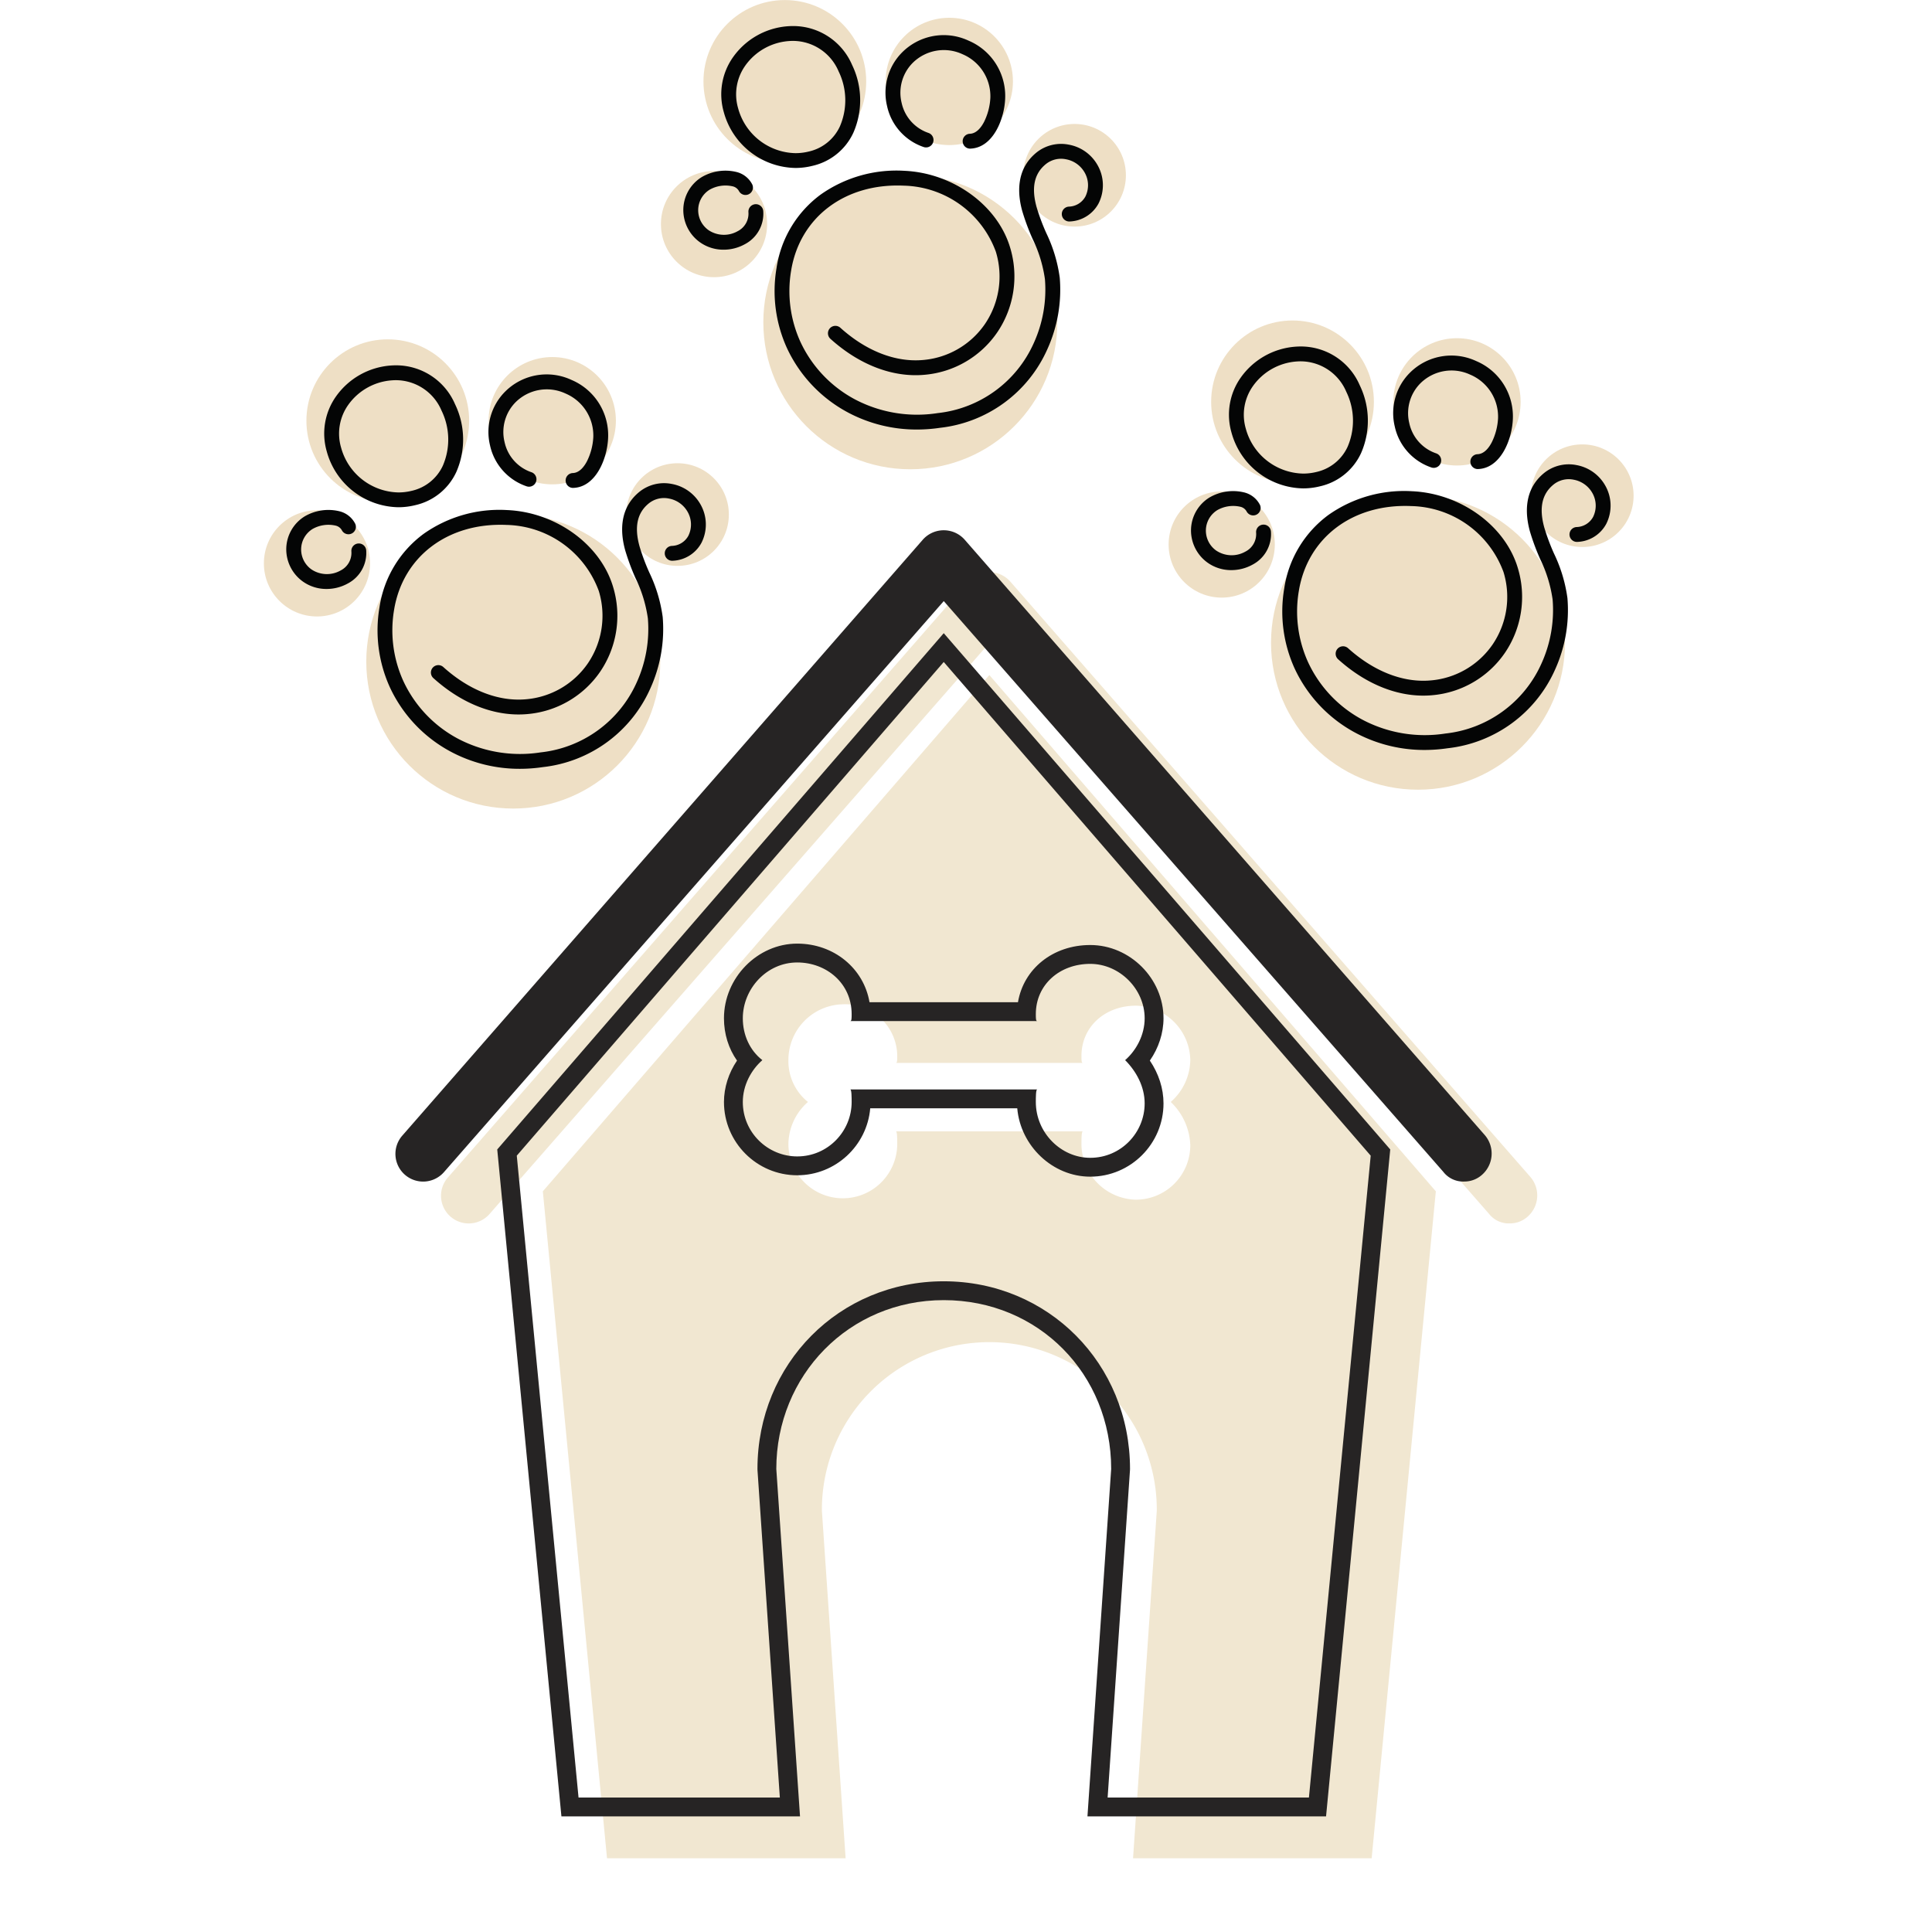 <svg xmlns="http://www.w3.org/2000/svg" width="205" height="205" viewBox="0 0 205 205"><defs><style>.a{fill:#fff;}.b{fill:#f1e7d1;}.c,.h{fill:#262424;}.d{fill:none;stroke-linejoin:round;}.e{fill:#eedfc5;}.f{fill:#040505;}.g,.h{stroke:none;}</style></defs><g transform="translate(-93 -37)"><rect class="a" width="205" height="205" transform="translate(93 37)"/><g transform="translate(135 93.266)"><g transform="translate(4.838 4.442)"><g transform="translate(0 0)"><path class="b" d="M124.093,72.929a2.664,2.664,0,0,1-2.221-1.036l-53-60.554-53,60.554a2.939,2.939,0,1,1-4.442-3.849L66.649,4.824a2.966,2.966,0,0,1,4.442,0l55.224,63.219a3,3,0,0,1-.3,4.145A2.815,2.815,0,0,1,124.093,72.929Z" transform="translate(-10.732 -3.825)"/></g><path class="b" d="M65.377,11.2,18,65.98l6.81,70.769H50.127L47.611,99.884a17.767,17.767,0,1,1,35.533,0l-2.517,36.865h25.317l6.81-70.769ZM86.7,61.094a5.781,5.781,0,0,1-5.774,5.774,5.911,5.911,0,0,1-5.774-5.922c0-.444,0-1.332.148-1.332H55.457c.148,0,.148.888.148,1.332a5.774,5.774,0,1,1-11.548,0A6.033,6.033,0,0,1,46.13,56.5a5.55,5.55,0,0,1-2.073-4.442,5.909,5.909,0,0,1,5.774-5.922,5.534,5.534,0,0,1,5.774,5.478c0,.444,0,.74-.148.74H75.3c-.148,0-.148-.3-.148-.74,0-3.109,2.517-5.33,5.774-5.33A5.879,5.879,0,0,1,86.7,52.063,6.033,6.033,0,0,1,84.624,56.5,6.637,6.637,0,0,1,86.7,61.094Z" transform="translate(-7.239 -0.281)"/></g><g transform="translate(0)"><g transform="translate(0 0)"><path class="c" d="M124.093,72.929a2.664,2.664,0,0,1-2.221-1.036l-53-60.554-53,60.554a2.939,2.939,0,1,1-4.442-3.849L66.649,4.824a2.966,2.966,0,0,1,4.442,0l55.224,63.219a3,3,0,0,1-.3,4.145A2.815,2.815,0,0,1,124.093,72.929Z" transform="translate(-10.732 -3.825)"/></g><g class="d" transform="translate(-7.239 -0.281)"><path class="g" d="M65.377,11.2,18,65.98l6.81,70.769H50.127L47.611,99.884a17.767,17.767,0,1,1,35.533,0l-2.517,36.865h25.317l6.81-70.769ZM86.7,61.094a5.781,5.781,0,0,1-5.774,5.774,5.911,5.911,0,0,1-5.774-5.922c0-.444,0-1.332.148-1.332H55.457c.148,0,.148.888.148,1.332a5.774,5.774,0,1,1-11.548,0A6.033,6.033,0,0,1,46.13,56.5a5.55,5.55,0,0,1-2.073-4.442,5.909,5.909,0,0,1,5.774-5.922,5.534,5.534,0,0,1,5.774,5.478c0,.444,0,.74-.148.74H75.3c-.148,0-.148-.3-.148-.74,0-3.109,2.517-5.33,5.774-5.33A5.879,5.879,0,0,1,86.7,52.063,6.033,6.033,0,0,1,84.624,56.5,6.637,6.637,0,0,1,86.7,61.094Z"/><path class="h" d="M 65.377 14.257 L 20.073 66.64 L 26.627 134.749 L 47.986 134.749 L 45.615 100.02 C 45.612 99.975 45.611 99.929 45.611 99.884 C 45.611 88.717 54.293 79.969 65.377 79.969 C 76.461 79.969 85.143 88.717 85.143 99.884 C 85.143 99.929 85.142 99.975 85.138 100.02 L 82.767 134.749 L 104.126 134.749 L 110.681 66.64 L 65.377 14.257 M 57.5 50.359 L 73.253 50.359 C 73.85 46.822 76.948 44.289 80.922 44.289 C 85.136 44.289 88.696 47.849 88.696 52.063 C 88.696 53.641 88.173 55.224 87.247 56.55 C 88.19 57.949 88.696 59.514 88.696 61.094 C 88.696 65.38 85.209 68.868 80.922 68.868 C 76.929 68.868 73.522 65.609 73.177 61.613 L 57.577 61.613 C 57.237 65.589 53.893 68.72 49.831 68.72 C 45.545 68.72 42.057 65.232 42.057 60.946 C 42.057 59.405 42.557 57.859 43.442 56.552 C 42.548 55.284 42.057 53.727 42.057 52.063 C 42.057 47.768 45.617 44.14 49.831 44.14 C 53.743 44.14 56.895 46.785 57.5 50.359 M 65.377 11.2 L 112.754 65.98 L 105.943 136.749 L 80.626 136.749 L 83.143 99.884 C 83.143 89.816 75.444 81.969 65.377 81.969 C 55.309 81.969 47.611 89.964 47.611 99.884 L 50.127 136.749 L 24.81 136.749 L 18 65.98 L 65.377 11.2 Z M 75.296 52.359 L 55.457 52.359 C 55.605 52.359 55.605 52.063 55.605 51.618 C 55.605 48.361 52.94 46.14 49.831 46.14 C 46.574 46.14 44.057 48.953 44.057 52.063 C 44.057 53.839 44.798 55.468 46.13 56.504 C 44.946 57.541 44.057 59.169 44.057 60.946 C 44.057 64.203 46.722 66.72 49.831 66.72 C 53.088 66.72 55.605 64.055 55.605 60.946 C 55.605 60.502 55.605 59.613 55.457 59.613 L 75.296 59.613 C 75.148 59.613 75.148 60.502 75.148 60.946 C 75.148 64.203 77.813 66.868 80.922 66.868 C 84.179 66.868 86.696 64.203 86.696 61.094 C 86.696 59.317 85.808 57.689 84.624 56.504 C 85.808 55.468 86.696 53.839 86.696 52.063 C 86.696 48.953 84.031 46.289 80.922 46.289 C 77.665 46.289 75.148 48.509 75.148 51.618 C 75.148 52.063 75.148 52.359 75.296 52.359 Z"/></g></g></g><g transform="translate(163.13 37.006)"><ellipse class="e" cx="8.634" cy="8.634" rx="8.634" ry="8.634" transform="translate(4.513)"/><ellipse class="e" cx="5.445" cy="5.445" rx="5.445" ry="5.445" transform="translate(38.447 13.147)"/><ellipse class="e" cx="5.634" cy="5.634" rx="5.634" ry="5.634" transform="translate(0 18.138)"/><ellipse class="e" cx="15.598" cy="15.598" rx="15.598" ry="15.598" transform="translate(10.865 18.592)"/><ellipse class="e" cx="6.754" cy="6.754" rx="6.754" ry="6.754" transform="translate(23.843 1.88)"/><path class="f" d="M108.267,106.682a8.023,8.023,0,0,1-7.619-5.941,6.818,6.818,0,0,1,.99-5.821,7.816,7.816,0,0,1,5.724-3.269c.214-.018.429-.027.639-.027a6.8,6.8,0,0,1,6.265,4.126,8.6,8.6,0,0,1,.131,7.2,6.322,6.322,0,0,1-4.352,3.511A7.451,7.451,0,0,1,108.267,106.682ZM108,93.2c-.166,0-.337.008-.508.022a6.222,6.222,0,0,0-4.56,2.6,5.266,5.266,0,0,0-.767,4.5,6.442,6.442,0,0,0,6.1,4.789,5.884,5.884,0,0,0,1.4-.171,4.793,4.793,0,0,0,3.3-2.655,6.99,6.99,0,0,0-.13-5.851A5.275,5.275,0,0,0,108,93.2Z" transform="translate(-93.982 -88.866)"/><path class="f" d="M148.8,105.858a.789.789,0,0,1-.023-1.577c.729-.021,1.231-.706,1.525-1.276a6.5,6.5,0,0,0,.66-2.535,4.837,4.837,0,0,0-2.949-4.629,4.692,4.692,0,0,0-5.249.877,4.491,4.491,0,0,0-1.221,4.261,4.348,4.348,0,0,0,2.847,3.21.789.789,0,0,1-.5,1.5A5.916,5.916,0,0,1,140,101.327a6.058,6.058,0,0,1,1.662-5.743,6.228,6.228,0,0,1,6.987-1.185,6.373,6.373,0,0,1,3.886,6.125c-.076,2.172-1.278,5.263-3.716,5.333Z" transform="translate(-116.008 -90.092)"/><path class="f" d="M95.542,134.738a4.287,4.287,0,0,1-2.528-.8,4.206,4.206,0,0,1-1.746-3.526,4.115,4.115,0,0,1,1.951-3.376,4.978,4.978,0,0,1,3.693-.542,2.561,2.561,0,0,1,1.678,1.337.789.789,0,0,1-1.419.687,1.012,1.012,0,0,0-.689-.507,3.412,3.412,0,0,0-2.415.356,2.559,2.559,0,0,0-1.221,2.1,2.6,2.6,0,0,0,1.1,2.2,2.95,2.95,0,0,0,3.085.11,2.084,2.084,0,0,0,1.144-2.032.789.789,0,0,1,1.573-.122,3.658,3.658,0,0,1-1.949,3.532A4.641,4.641,0,0,1,95.542,134.738Z" transform="translate(-88.892 -108.25)"/><path class="f" d="M128.3,150.246a15.481,15.481,0,0,1-7.2-1.746,14.817,14.817,0,0,1-6.591-6.888,14.59,14.59,0,0,1-1.112-8.49,11.835,11.835,0,0,1,4.7-7.818,13.935,13.935,0,0,1,8.845-2.513c5.173.225,9.9,3.647,11.24,8.137a10.559,10.559,0,0,1-1.347,8.984,10.434,10.434,0,0,1-7.754,4.527c-3.355.3-6.891-1.053-9.952-3.808a.789.789,0,1,1,1.055-1.173c2.732,2.459,5.842,3.67,8.757,3.409a8.863,8.863,0,0,0,6.588-3.841,8.986,8.986,0,0,0,1.141-7.648,10.676,10.676,0,0,0-9.8-7.011c-6.207-.268-10.995,3.351-11.921,9.009a13,13,0,0,0,.984,7.564,13.249,13.249,0,0,0,5.894,6.162,14.163,14.163,0,0,0,8.669,1.4,12.649,12.649,0,0,0,10.191-7.414,13.7,13.7,0,0,0,1.19-6.805,14.345,14.345,0,0,0-1.307-4.264,23.913,23.913,0,0,1-1.1-2.962c-.516-1.863-.669-4.456,1.539-6.226a4.176,4.176,0,0,1,3.4-.813,4.4,4.4,0,0,1,3.016,2.108,4.3,4.3,0,0,1,.142,4.134,3.628,3.628,0,0,1-3.038,1.907.789.789,0,1,1-.106-1.574,2.057,2.057,0,0,0,1.752-1.077,2.711,2.711,0,0,0-.118-2.6,2.867,2.867,0,0,0-1.942-1.346,2.568,2.568,0,0,0-2.117.495c-1.252,1-1.58,2.5-1.006,4.573a22.316,22.316,0,0,0,1.033,2.768,15.768,15.768,0,0,1,1.425,4.728,15.279,15.279,0,0,1-1.317,7.594,14.176,14.176,0,0,1-11.4,8.337A16.769,16.769,0,0,1,128.3,150.246Z" transform="translate(-101.133 -104.675)"/></g><g transform="translate(121 73.006)"><ellipse class="e" cx="8.634" cy="8.634" rx="8.634" ry="8.634" transform="translate(4.513)"/><ellipse class="e" cx="5.445" cy="5.445" rx="5.445" ry="5.445" transform="translate(38.447 13.147)"/><ellipse class="e" cx="5.634" cy="5.634" rx="5.634" ry="5.634" transform="translate(0 18.138)"/><ellipse class="e" cx="15.598" cy="15.598" rx="15.598" ry="15.598" transform="translate(10.865 18.592)"/><ellipse class="e" cx="6.754" cy="6.754" rx="6.754" ry="6.754" transform="translate(23.843 1.88)"/><path class="f" d="M108.267,106.682a8.023,8.023,0,0,1-7.619-5.941,6.818,6.818,0,0,1,.99-5.821,7.816,7.816,0,0,1,5.724-3.269c.214-.018.429-.027.639-.027a6.8,6.8,0,0,1,6.265,4.126,8.6,8.6,0,0,1,.131,7.2,6.322,6.322,0,0,1-4.352,3.511A7.451,7.451,0,0,1,108.267,106.682ZM108,93.2c-.166,0-.337.008-.508.022a6.222,6.222,0,0,0-4.56,2.6,5.266,5.266,0,0,0-.767,4.5,6.442,6.442,0,0,0,6.1,4.789,5.884,5.884,0,0,0,1.4-.171,4.793,4.793,0,0,0,3.3-2.655,6.99,6.99,0,0,0-.13-5.851A5.275,5.275,0,0,0,108,93.2Z" transform="translate(-93.982 -88.866)"/><path class="f" d="M148.8,105.858a.789.789,0,0,1-.023-1.577c.729-.021,1.231-.706,1.525-1.276a6.5,6.5,0,0,0,.66-2.535,4.837,4.837,0,0,0-2.949-4.629,4.692,4.692,0,0,0-5.249.877,4.491,4.491,0,0,0-1.221,4.261,4.348,4.348,0,0,0,2.847,3.21.789.789,0,0,1-.5,1.5A5.916,5.916,0,0,1,140,101.327a6.058,6.058,0,0,1,1.662-5.743,6.228,6.228,0,0,1,6.987-1.185,6.373,6.373,0,0,1,3.886,6.125c-.076,2.172-1.278,5.263-3.716,5.333Z" transform="translate(-116.008 -90.092)"/><path class="f" d="M95.542,134.738a4.287,4.287,0,0,1-2.528-.8,4.206,4.206,0,0,1-1.746-3.526,4.115,4.115,0,0,1,1.951-3.376,4.978,4.978,0,0,1,3.693-.542,2.561,2.561,0,0,1,1.678,1.337.789.789,0,0,1-1.419.687,1.012,1.012,0,0,0-.689-.507,3.412,3.412,0,0,0-2.415.356,2.559,2.559,0,0,0-1.221,2.1,2.6,2.6,0,0,0,1.1,2.2,2.95,2.95,0,0,0,3.085.11,2.084,2.084,0,0,0,1.144-2.032.789.789,0,0,1,1.573-.122,3.658,3.658,0,0,1-1.949,3.532A4.641,4.641,0,0,1,95.542,134.738Z" transform="translate(-88.892 -108.25)"/><path class="f" d="M128.3,150.246a15.481,15.481,0,0,1-7.2-1.746,14.817,14.817,0,0,1-6.591-6.888,14.59,14.59,0,0,1-1.112-8.49,11.835,11.835,0,0,1,4.7-7.818,13.935,13.935,0,0,1,8.845-2.513c5.173.225,9.9,3.647,11.24,8.137a10.559,10.559,0,0,1-1.347,8.984,10.434,10.434,0,0,1-7.754,4.527c-3.355.3-6.891-1.053-9.952-3.808a.789.789,0,1,1,1.055-1.173c2.732,2.459,5.842,3.67,8.757,3.409a8.863,8.863,0,0,0,6.588-3.841,8.986,8.986,0,0,0,1.141-7.648,10.676,10.676,0,0,0-9.8-7.011c-6.207-.268-10.995,3.351-11.921,9.009a13,13,0,0,0,.984,7.564,13.249,13.249,0,0,0,5.894,6.162,14.163,14.163,0,0,0,8.669,1.4,12.649,12.649,0,0,0,10.191-7.414,13.7,13.7,0,0,0,1.19-6.805,14.345,14.345,0,0,0-1.307-4.264,23.913,23.913,0,0,1-1.1-2.962c-.516-1.863-.669-4.456,1.539-6.226a4.176,4.176,0,0,1,3.4-.813,4.4,4.4,0,0,1,3.016,2.108,4.3,4.3,0,0,1,.142,4.134,3.628,3.628,0,0,1-3.038,1.907.789.789,0,1,1-.106-1.574,2.057,2.057,0,0,0,1.752-1.077,2.711,2.711,0,0,0-.118-2.6,2.867,2.867,0,0,0-1.942-1.346,2.568,2.568,0,0,0-2.117.495c-1.252,1-1.58,2.5-1.006,4.573a22.316,22.316,0,0,0,1.033,2.768,15.768,15.768,0,0,1,1.425,4.728,15.279,15.279,0,0,1-1.317,7.594,14.176,14.176,0,0,1-11.4,8.337A16.769,16.769,0,0,1,128.3,150.246Z" transform="translate(-101.133 -104.675)"/></g><g transform="translate(217 71.006)"><ellipse class="e" cx="8.634" cy="8.634" rx="8.634" ry="8.634" transform="translate(4.513)"/><ellipse class="e" cx="5.445" cy="5.445" rx="5.445" ry="5.445" transform="translate(38.447 13.147)"/><ellipse class="e" cx="5.634" cy="5.634" rx="5.634" ry="5.634" transform="translate(0 18.138)"/><ellipse class="e" cx="15.598" cy="15.598" rx="15.598" ry="15.598" transform="translate(10.865 18.592)"/><ellipse class="e" cx="6.754" cy="6.754" rx="6.754" ry="6.754" transform="translate(23.843 1.88)"/><path class="f" d="M108.267,106.682a8.023,8.023,0,0,1-7.619-5.941,6.818,6.818,0,0,1,.99-5.821,7.816,7.816,0,0,1,5.724-3.269c.214-.018.429-.027.639-.027a6.8,6.8,0,0,1,6.265,4.126,8.6,8.6,0,0,1,.131,7.2,6.322,6.322,0,0,1-4.352,3.511A7.451,7.451,0,0,1,108.267,106.682ZM108,93.2c-.166,0-.337.008-.508.022a6.222,6.222,0,0,0-4.56,2.6,5.266,5.266,0,0,0-.767,4.5,6.442,6.442,0,0,0,6.1,4.789,5.884,5.884,0,0,0,1.4-.171,4.793,4.793,0,0,0,3.3-2.655,6.99,6.99,0,0,0-.13-5.851A5.275,5.275,0,0,0,108,93.2Z" transform="translate(-93.982 -88.866)"/><path class="f" d="M148.8,105.858a.789.789,0,0,1-.023-1.577c.729-.021,1.231-.706,1.525-1.276a6.5,6.5,0,0,0,.66-2.535,4.837,4.837,0,0,0-2.949-4.629,4.692,4.692,0,0,0-5.249.877,4.491,4.491,0,0,0-1.221,4.261,4.348,4.348,0,0,0,2.847,3.21.789.789,0,0,1-.5,1.5A5.916,5.916,0,0,1,140,101.327a6.058,6.058,0,0,1,1.662-5.743,6.228,6.228,0,0,1,6.987-1.185,6.373,6.373,0,0,1,3.886,6.125c-.076,2.172-1.278,5.263-3.716,5.333Z" transform="translate(-116.008 -90.092)"/><path class="f" d="M95.542,134.738a4.287,4.287,0,0,1-2.528-.8,4.206,4.206,0,0,1-1.746-3.526,4.115,4.115,0,0,1,1.951-3.376,4.978,4.978,0,0,1,3.693-.542,2.561,2.561,0,0,1,1.678,1.337.789.789,0,0,1-1.419.687,1.012,1.012,0,0,0-.689-.507,3.412,3.412,0,0,0-2.415.356,2.559,2.559,0,0,0-1.221,2.1,2.6,2.6,0,0,0,1.1,2.2,2.95,2.95,0,0,0,3.085.11,2.084,2.084,0,0,0,1.144-2.032.789.789,0,0,1,1.573-.122,3.658,3.658,0,0,1-1.949,3.532A4.641,4.641,0,0,1,95.542,134.738Z" transform="translate(-88.892 -108.25)"/><path class="f" d="M128.3,150.246a15.481,15.481,0,0,1-7.2-1.746,14.817,14.817,0,0,1-6.591-6.888,14.59,14.59,0,0,1-1.112-8.49,11.835,11.835,0,0,1,4.7-7.818,13.935,13.935,0,0,1,8.845-2.513c5.173.225,9.9,3.647,11.24,8.137a10.559,10.559,0,0,1-1.347,8.984,10.434,10.434,0,0,1-7.754,4.527c-3.355.3-6.891-1.053-9.952-3.808a.789.789,0,1,1,1.055-1.173c2.732,2.459,5.842,3.67,8.757,3.409a8.863,8.863,0,0,0,6.588-3.841,8.986,8.986,0,0,0,1.141-7.648,10.676,10.676,0,0,0-9.8-7.011c-6.207-.268-10.995,3.351-11.921,9.009a13,13,0,0,0,.984,7.564,13.249,13.249,0,0,0,5.894,6.162,14.163,14.163,0,0,0,8.669,1.4,12.649,12.649,0,0,0,10.191-7.414,13.7,13.7,0,0,0,1.19-6.805,14.345,14.345,0,0,0-1.307-4.264,23.913,23.913,0,0,1-1.1-2.962c-.516-1.863-.669-4.456,1.539-6.226a4.176,4.176,0,0,1,3.4-.813,4.4,4.4,0,0,1,3.016,2.108,4.3,4.3,0,0,1,.142,4.134,3.628,3.628,0,0,1-3.038,1.907.789.789,0,1,1-.106-1.574,2.057,2.057,0,0,0,1.752-1.077,2.711,2.711,0,0,0-.118-2.6,2.867,2.867,0,0,0-1.942-1.346,2.568,2.568,0,0,0-2.117.495c-1.252,1-1.58,2.5-1.006,4.573a22.316,22.316,0,0,0,1.033,2.768,15.768,15.768,0,0,1,1.425,4.728,15.279,15.279,0,0,1-1.317,7.594,14.176,14.176,0,0,1-11.4,8.337A16.769,16.769,0,0,1,128.3,150.246Z" transform="translate(-101.133 -104.675)"/></g></g></svg>